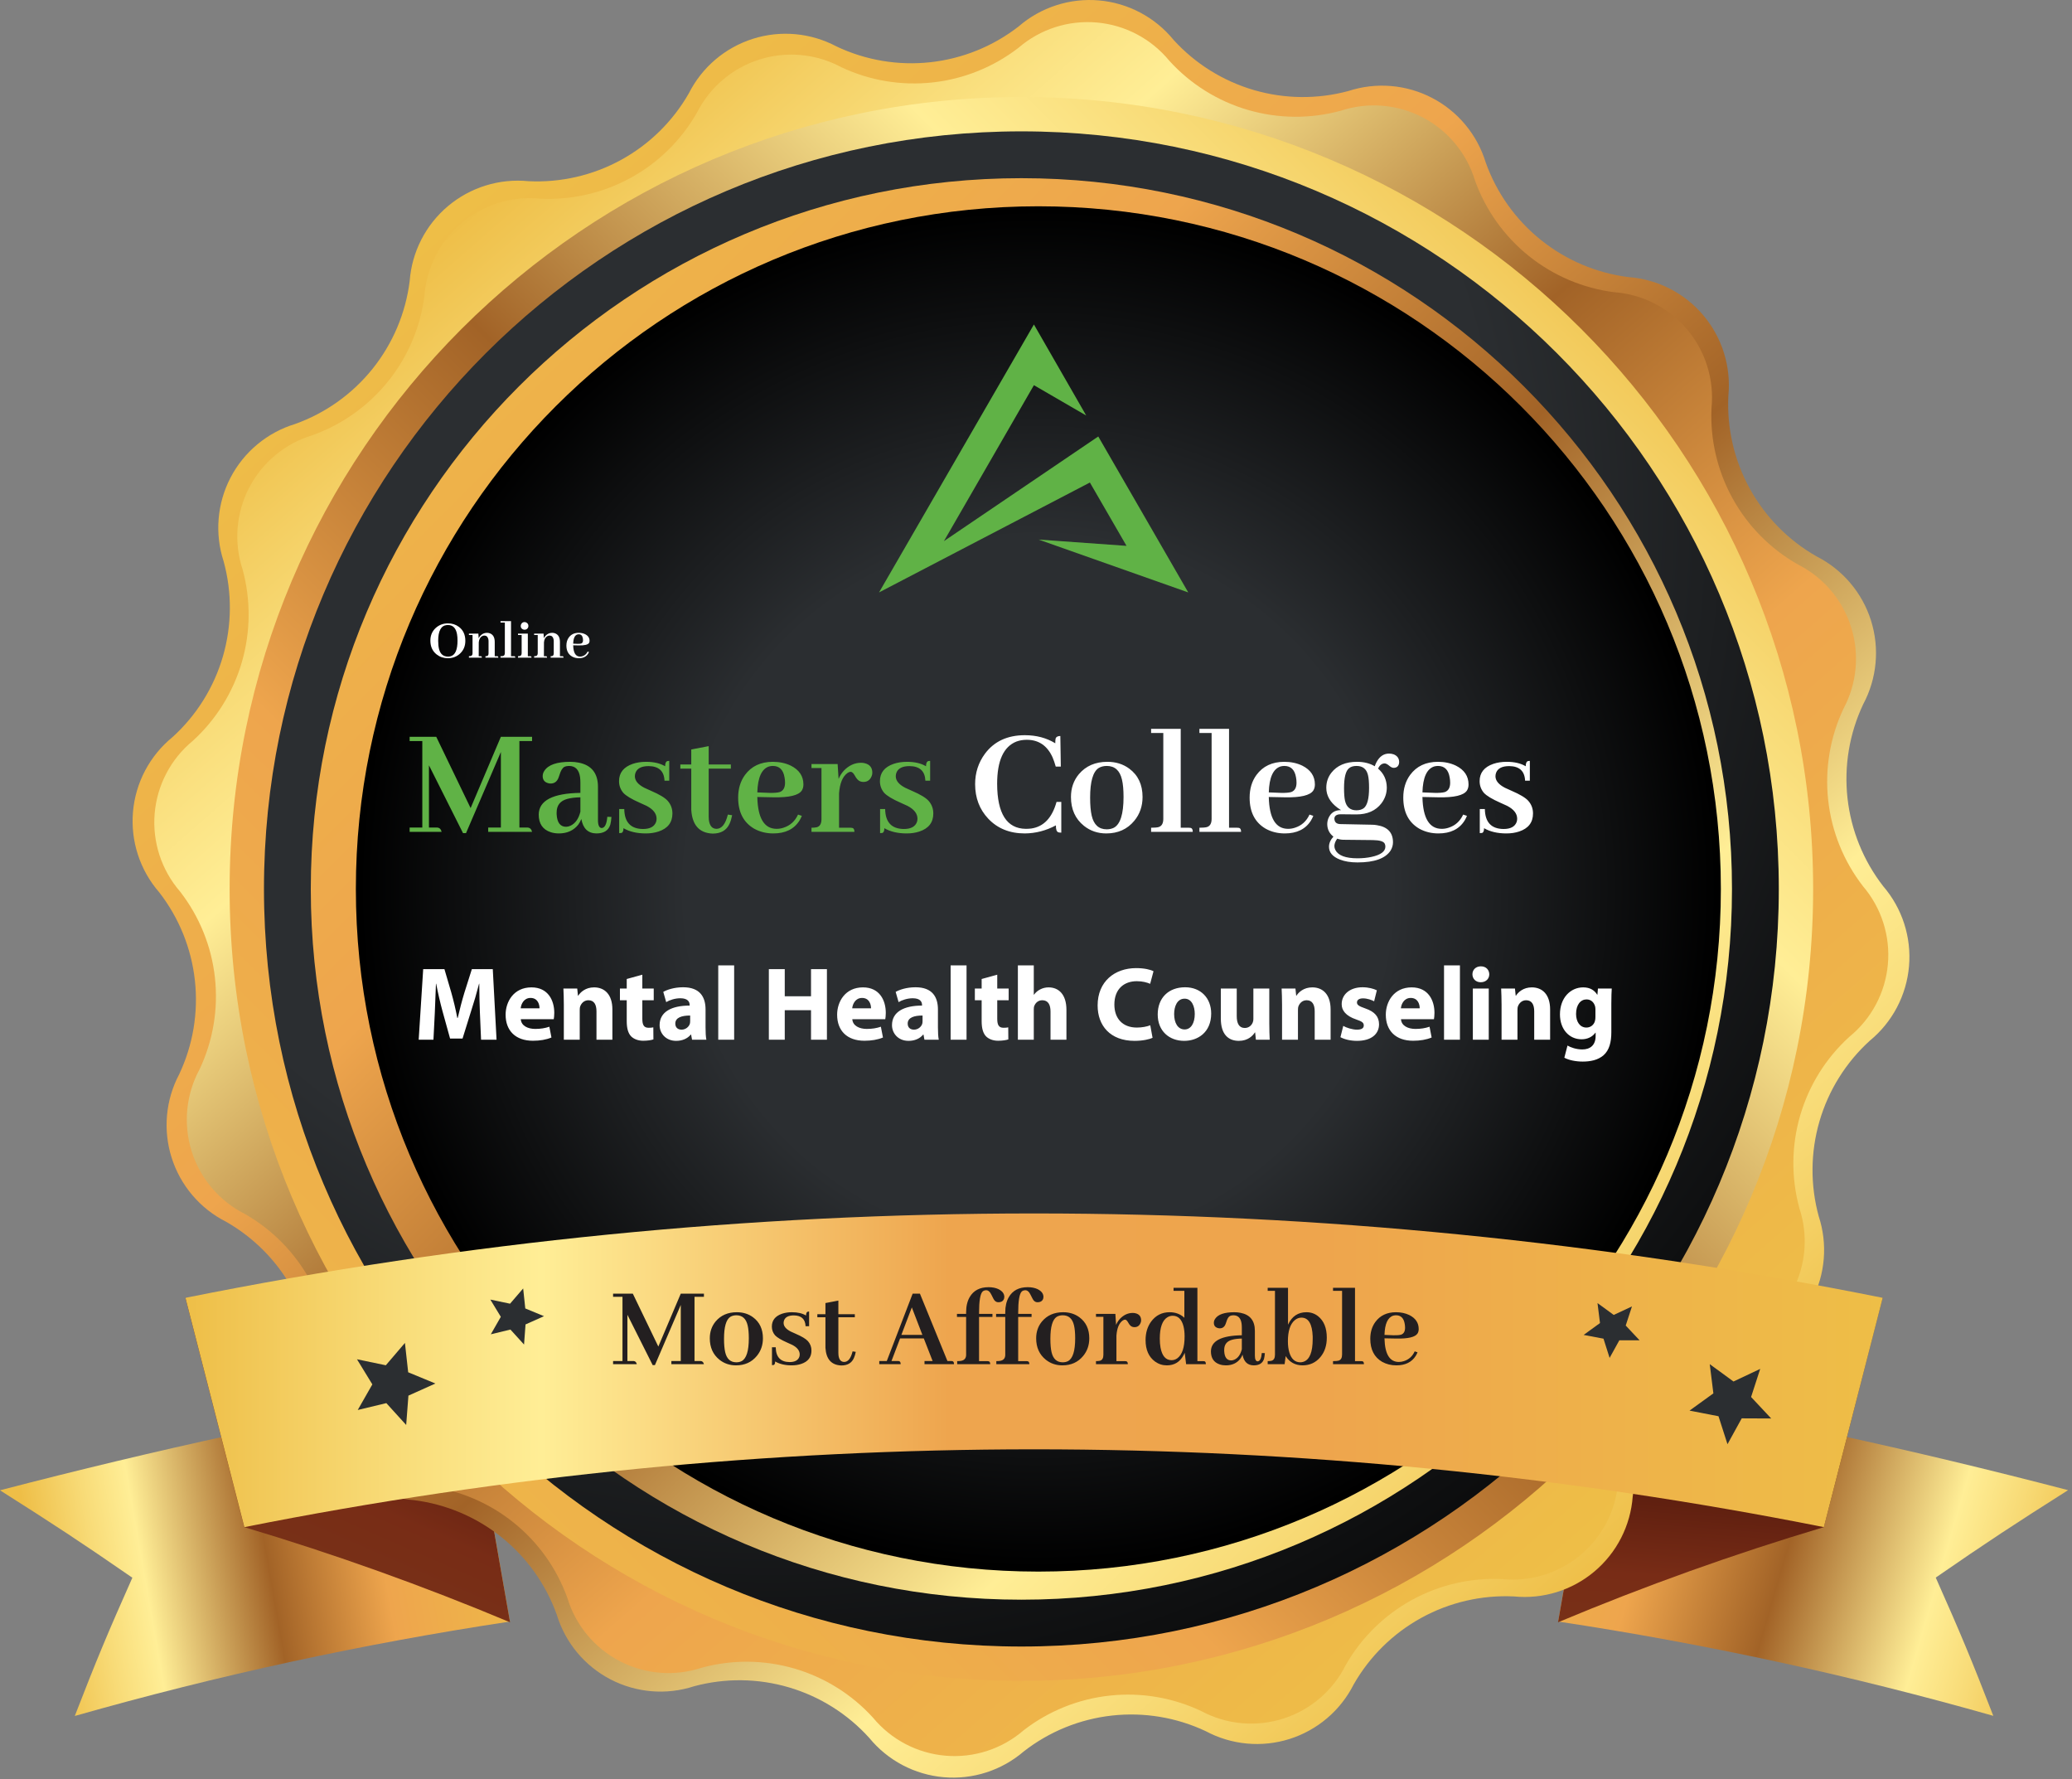 <svg width="396" height="340" viewBox="0 0 396 340" fill="none" xmlns="http://www.w3.org/2000/svg">
<rect x="0" y="0" width="396" height="340" fill="#808080" stroke="none"/>
<path d="M97.46 309.842C69.383 314.083 41.605 320.109 14.294 327.883C18.399 317.287 20.595 312.014 25.296 301.466C15.416 294.641 10.357 291.324 0 284.761C29.878 276.981 59.158 270.61 89.656 265.336L97.46 309.842Z" fill="url(#paint0_linear_633_551)"/>
<path d="M297.793 309.84C325.869 314.076 353.647 320.094 380.958 327.857C376.854 317.262 374.658 311.988 369.957 301.44C379.837 294.615 384.896 291.298 395.253 284.735C365.399 276.956 336.094 270.584 305.596 265.31L297.793 309.84Z" fill="url(#paint1_linear_633_551)"/>
<path d="M97.483 309.984C80.883 303.023 63.924 296.953 46.677 291.799L35.438 247.985C53.811 252.884 71.917 258.739 89.68 265.525L97.483 309.984Z" fill="url(#paint2_linear_633_551)"/>
<path d="M297.77 309.984C314.37 303.024 331.329 296.954 348.576 291.799L359.815 247.985C341.442 252.884 323.336 258.739 305.573 265.525L297.77 309.984Z" fill="url(#paint3_linear_633_551)"/>
<path d="M78.297 53.711C78.5 50.955 79.253 48.267 80.511 45.806C81.768 43.345 83.506 41.161 85.621 39.382C87.736 37.603 90.185 36.265 92.825 35.447C95.465 34.629 98.242 34.348 100.992 34.62C107.156 34.925 113.285 33.517 118.697 30.552C124.11 27.586 128.596 23.179 131.657 17.82C132.9 15.36 134.621 13.173 136.72 11.387C138.819 9.601 141.253 8.252 143.88 7.418C146.507 6.585 149.274 6.284 152.018 6.534C154.763 6.783 157.43 7.577 159.864 8.871C165.452 11.519 171.666 12.564 177.813 11.89C183.96 11.216 189.799 8.849 194.681 5.052C196.777 3.238 199.216 1.863 201.853 1.009C204.49 0.154 207.272 -0.162 210.034 0.078C212.795 0.318 215.481 1.111 217.93 2.408C220.38 3.705 222.545 5.481 224.296 7.63C228.43 12.17 233.735 15.482 239.629 17.204C245.523 18.926 251.777 18.99 257.705 17.39C260.326 16.534 263.091 16.21 265.838 16.437C268.585 16.664 271.26 17.436 273.704 18.71C276.149 19.983 278.315 21.732 280.075 23.854C281.836 25.975 283.155 28.426 283.956 31.064C286.037 36.875 289.687 41.996 294.502 45.859C299.317 49.722 305.107 52.175 311.232 52.947C313.988 53.15 316.676 53.903 319.136 55.161C321.597 56.418 323.782 58.156 325.561 60.271C327.34 62.385 328.677 64.835 329.495 67.475C330.313 70.115 330.595 72.891 330.323 75.642C330.022 81.811 331.437 87.943 334.412 93.356C337.386 98.769 341.802 103.252 347.171 106.307C349.635 107.552 351.825 109.276 353.613 111.38C355.4 113.483 356.75 115.923 357.581 118.555C358.413 121.187 358.709 123.959 358.454 126.708C358.199 129.457 357.397 132.127 356.096 134.561C353.457 140.144 352.417 146.348 353.091 152.486C353.765 158.623 356.127 164.454 359.914 169.331C361.715 171.423 363.079 173.854 363.927 176.481C364.775 179.108 365.089 181.878 364.851 184.628C364.613 187.378 363.828 190.053 362.542 192.495C361.255 194.938 359.494 197.098 357.361 198.85C352.791 202.999 349.46 208.333 347.737 214.26C346.014 220.187 345.967 226.475 347.6 232.427C348.456 235.047 348.78 237.812 348.553 240.559C348.327 243.307 347.554 245.981 346.28 248.426C345.007 250.871 343.258 253.037 341.137 254.797C339.015 256.557 336.564 257.876 333.926 258.677C328.115 260.758 322.994 264.409 319.131 269.223C315.268 274.038 312.815 279.829 312.043 285.953C311.84 288.709 311.087 291.397 309.83 293.858C308.572 296.319 306.835 298.503 304.72 300.282C302.605 302.061 300.155 303.399 297.516 304.217C294.876 305.035 292.099 305.316 289.349 305.044C283.186 304.746 277.061 306.16 271.652 309.129C266.244 312.099 261.763 316.508 258.708 321.868C257.463 324.332 255.738 326.522 253.634 328.31C251.531 330.098 249.091 331.447 246.459 332.279C243.827 333.11 241.055 333.407 238.306 333.152C235.557 332.897 232.887 332.095 230.453 330.793C224.863 328.157 218.652 327.122 212.509 327.804C206.367 328.487 200.534 330.86 195.659 334.659C193.566 336.459 191.133 337.821 188.506 338.667C185.878 339.513 183.107 339.825 180.357 339.585C177.607 339.345 174.932 338.557 172.491 337.269C170.049 335.98 167.89 334.217 166.14 332.082C162.013 327.508 156.701 324.165 150.792 322.422C144.884 320.678 138.608 320.602 132.659 322.202C130.039 323.058 127.274 323.382 124.526 323.155C121.779 322.929 119.105 322.156 116.66 320.883C114.215 319.609 112.049 317.86 110.289 315.739C108.529 313.618 107.21 311.166 106.409 308.528C104.328 302.717 100.677 297.596 95.862 293.733C91.048 289.87 85.257 287.417 79.132 286.645C76.376 286.442 73.689 285.69 71.228 284.432C68.767 283.174 66.583 281.437 64.804 279.322C63.025 277.207 61.687 274.758 60.869 272.118C60.051 269.478 59.77 266.701 60.041 263.951C60.313 257.803 58.881 251.7 55.904 246.314C52.927 240.928 48.52 236.469 43.17 233.429C40.718 232.184 38.539 230.463 36.76 228.367C34.98 226.27 33.636 223.841 32.806 221.22C31.975 218.599 31.674 215.839 31.921 213.1C32.168 210.362 32.958 207.7 34.245 205.27C36.883 199.687 37.923 193.483 37.249 187.345C36.575 181.208 34.214 175.377 30.427 170.5C28.603 168.405 27.22 165.964 26.36 163.323C25.499 160.682 25.178 157.895 25.416 155.128C25.654 152.36 26.447 149.669 27.746 147.214C29.046 144.759 30.825 142.591 32.98 140.837C37.55 136.689 40.88 131.355 42.603 125.428C44.326 119.501 44.373 113.213 42.74 107.261C41.885 104.641 41.561 101.876 41.787 99.129C42.014 96.381 42.787 93.707 44.06 91.262C45.334 88.817 47.082 86.651 49.204 84.891C51.325 83.131 53.776 81.812 56.414 81.011C62.229 78.928 67.352 75.274 71.215 70.454C75.078 65.635 77.53 59.839 78.297 53.711Z" fill="url(#paint4_linear_633_551)"/>
<path d="M309.25 283.136C309.05 285.823 308.314 288.444 307.085 290.842C305.857 293.24 304.161 295.368 302.097 297.101C300.033 298.833 297.643 300.135 295.068 300.93C292.493 301.724 289.785 301.995 287.104 301.726C281.091 301.44 275.115 302.822 269.838 305.719C264.561 308.617 260.188 312.917 257.203 318.144C256.001 320.56 254.327 322.711 252.281 324.468C250.234 326.226 247.855 327.556 245.286 328.379C242.716 329.203 240.008 329.502 237.321 329.261C234.633 329.019 232.022 328.242 229.64 326.974C224.194 324.38 218.135 323.345 212.136 323.986C206.138 324.626 200.434 326.916 195.658 330.601C193.624 332.367 191.258 333.709 188.698 334.546C186.139 335.384 183.437 335.701 180.753 335.478C178.069 335.256 175.457 334.499 173.07 333.251C170.683 332.004 168.569 330.292 166.854 328.215C162.805 323.756 157.601 320.505 151.818 318.82C146.036 317.135 139.9 317.083 134.089 318.669C131.53 319.514 128.828 319.837 126.142 319.621C123.456 319.404 120.84 318.652 118.45 317.409C116.059 316.166 113.941 314.457 112.221 312.382C110.501 310.307 109.214 307.909 108.436 305.33C106.398 299.666 102.835 294.677 98.139 290.912C93.443 287.147 87.798 284.753 81.828 283.995C79.143 283.795 76.525 283.06 74.128 281.833C71.731 280.606 69.605 278.912 67.872 276.851C66.14 274.79 64.838 272.403 64.042 269.83C63.246 267.258 62.972 264.553 63.238 261.874C63.524 255.86 62.142 249.885 59.245 244.608C56.347 239.331 52.047 234.958 46.819 231.972C44.402 230.756 42.254 229.067 40.503 227.004C38.751 224.942 37.432 222.548 36.624 219.966C35.816 217.384 35.536 214.666 35.799 211.973C36.062 209.28 36.864 206.667 38.157 204.29C40.724 198.844 41.734 192.795 41.077 186.81C40.42 180.826 38.121 175.139 34.434 170.38C32.668 168.346 31.327 165.98 30.489 163.42C29.652 160.861 29.335 158.159 29.557 155.475C29.78 152.791 30.537 150.179 31.784 147.792C33.032 145.405 34.744 143.291 36.821 141.576C41.279 137.527 44.531 132.323 46.216 126.54C47.9 120.758 47.952 114.622 46.366 108.811C45.522 106.252 45.198 103.55 45.415 100.864C45.631 98.178 46.383 95.562 47.626 93.171C48.87 90.781 50.579 88.663 52.654 86.943C54.728 85.223 57.126 83.936 59.706 83.158C65.382 81.131 70.387 77.572 74.165 72.876C77.944 68.179 80.348 62.528 81.112 56.55C81.312 53.862 82.048 51.242 83.276 48.844C84.505 46.446 86.201 44.317 88.265 42.585C90.329 40.852 92.718 39.55 95.293 38.756C97.868 37.962 100.576 37.691 103.257 37.96C109.281 38.253 115.268 36.871 120.554 33.969C125.841 31.067 130.22 26.757 133.206 21.517C134.421 19.114 136.104 16.978 138.156 15.234C140.209 13.491 142.589 12.176 145.157 11.367C147.726 10.557 150.43 10.27 153.111 10.521C155.792 10.773 158.396 11.558 160.769 12.831C166.215 15.398 172.265 16.408 178.249 15.751C184.234 15.094 189.92 12.795 194.68 9.108C196.722 7.352 199.095 6.022 201.659 5.196C204.222 4.37 206.925 4.065 209.609 4.298C212.292 4.532 214.902 5.299 217.284 6.555C219.667 7.812 221.775 9.532 223.483 11.614C227.532 16.073 232.736 19.324 238.519 21.009C244.302 22.694 250.438 22.746 256.248 21.159C258.807 20.315 261.509 19.992 264.195 20.208C266.882 20.425 269.497 21.177 271.888 22.42C274.279 23.663 276.396 25.372 278.116 27.447C279.836 29.521 281.123 31.919 281.902 34.499C283.939 40.163 287.503 45.152 292.198 48.917C296.894 52.682 302.539 55.076 308.51 55.834C311.197 56.033 313.817 56.769 316.215 57.998C318.614 59.226 320.742 60.923 322.474 62.986C324.207 65.05 325.509 67.44 326.303 70.015C327.098 72.59 327.368 75.298 327.1 77.979C326.827 83.998 328.226 89.975 331.14 95.248C334.055 100.522 338.372 104.885 343.614 107.857C346.019 109.069 348.158 110.75 349.903 112.802C351.649 114.853 352.967 117.233 353.778 119.802C354.59 122.371 354.88 125.076 354.63 127.758C354.38 130.44 353.596 133.045 352.324 135.419C349.757 140.865 348.746 146.915 349.403 152.899C350.06 158.884 352.36 164.57 356.047 169.33C357.797 171.376 359.119 173.752 359.937 176.317C360.755 178.883 361.052 181.586 360.809 184.268C360.567 186.949 359.791 189.556 358.526 191.933C357.261 194.31 355.534 196.41 353.445 198.11C348.987 202.159 345.735 207.363 344.05 213.145C342.366 218.928 342.314 225.064 343.9 230.875C344.744 233.434 345.068 236.136 344.851 238.822C344.635 241.508 343.883 244.123 342.639 246.514C341.396 248.905 339.687 251.023 337.612 252.743C335.538 254.463 333.14 255.75 330.56 256.528C324.901 258.569 319.916 262.134 316.156 266.83C312.395 271.525 310.005 277.168 309.25 283.136Z" fill="url(#paint5_linear_633_551)"/>
<path d="M195.207 321.177C278.779 321.177 346.527 253.428 346.527 169.857C346.527 86.285 278.779 18.536 195.207 18.536C111.635 18.536 43.887 86.285 43.887 169.857C43.887 253.428 111.635 321.177 195.207 321.177Z" fill="url(#paint6_linear_633_551)"/>
<path d="M195.207 314.614C275.155 314.614 339.965 249.804 339.965 169.856C339.965 89.909 275.155 25.099 195.207 25.099C115.259 25.099 50.449 89.909 50.449 169.856C50.449 249.804 115.259 314.614 195.207 314.614Z" fill="url(#paint7_radial_633_551)"/>
<path d="M195.207 305.665C270.213 305.665 331.016 244.861 331.016 169.856C331.016 94.851 270.213 34.047 195.207 34.047C120.202 34.047 59.398 94.851 59.398 169.856C59.398 244.861 120.202 305.665 195.207 305.665Z" fill="url(#paint8_linear_633_551)"/>
<path d="M198.451 300.297C270.491 300.297 328.891 241.897 328.891 169.857C328.891 97.817 270.491 39.417 198.451 39.417C126.411 39.417 68.012 97.817 68.012 169.857C68.012 241.897 126.411 300.297 198.451 300.297Z" fill="url(#paint9_radial_633_551)"/>
<path d="M85.626 119.111C84.702 119.111 83.918 119.405 83.273 119.992C82.593 120.615 82.253 121.421 82.253 122.409C82.253 123.548 82.658 124.432 83.467 125.062C84.076 125.535 84.784 125.771 85.594 125.771C86.51 125.771 87.287 125.474 87.925 124.88C88.598 124.25 88.935 123.44 88.935 122.452C88.935 121.278 88.519 120.382 87.689 119.767C87.101 119.33 86.414 119.111 85.626 119.111ZM85.626 125.46C84.738 125.46 84.169 124.991 83.918 124.053C83.803 123.616 83.746 123.082 83.746 122.452C83.746 120.54 84.294 119.534 85.39 119.434C85.461 119.426 85.529 119.423 85.594 119.423C86.553 119.423 87.137 120.007 87.345 121.174C87.409 121.532 87.441 121.944 87.441 122.409C87.441 124.171 86.997 125.17 86.109 125.406C85.959 125.442 85.798 125.46 85.626 125.46ZM91.824 125.385H91.491L91.502 122.731C91.552 122.159 91.767 121.765 92.147 121.55C92.283 121.478 92.419 121.442 92.555 121.442C92.956 121.442 93.21 121.654 93.317 122.076C93.353 122.205 93.371 122.348 93.371 122.506V124.805C93.371 125.105 93.289 125.285 93.124 125.342C93.045 125.37 92.931 125.385 92.78 125.385V125.664H95.24C95.24 125.507 95.194 125.417 95.101 125.396C95.058 125.388 95.015 125.385 94.972 125.385H94.553V122.667C94.553 121.822 94.259 121.278 93.672 121.034C93.486 120.955 93.285 120.916 93.07 120.916C92.555 120.916 92.118 121.12 91.76 121.528C91.645 121.664 91.552 121.808 91.481 121.958L91.427 121.066H89.622V121.335H90.31V124.805C90.31 125.12 90.191 125.302 89.955 125.353C89.862 125.374 89.751 125.385 89.622 125.385V125.664H92.093C92.093 125.507 92.046 125.417 91.953 125.396C91.91 125.388 91.867 125.385 91.824 125.385ZM98.216 125.385H97.668V118.682H95.659V118.961H96.486V124.783C96.486 125.091 96.379 125.277 96.164 125.342C96.057 125.37 95.888 125.385 95.659 125.385V125.664H98.484C98.484 125.507 98.438 125.417 98.345 125.396C98.302 125.388 98.259 125.385 98.216 125.385ZM101.32 125.385H100.88V121.066H99V121.335H99.698V124.805C99.698 125.113 99.58 125.295 99.344 125.353C99.258 125.374 99.143 125.385 99 125.385V125.664H101.578C101.578 125.499 101.524 125.41 101.417 125.396C101.388 125.388 101.356 125.385 101.32 125.385ZM100.987 119.605C100.987 119.312 100.855 119.093 100.59 118.95C100.482 118.893 100.371 118.864 100.257 118.864C99.963 118.864 99.748 118.997 99.612 119.262C99.555 119.376 99.526 119.491 99.526 119.605C99.526 119.906 99.659 120.121 99.924 120.25C100.031 120.3 100.142 120.325 100.257 120.325C100.55 120.325 100.765 120.2 100.901 119.949C100.959 119.842 100.987 119.727 100.987 119.605ZM104.285 125.385H103.952L103.963 122.731C104.013 122.159 104.228 121.765 104.607 121.55C104.743 121.478 104.88 121.442 105.016 121.442C105.417 121.442 105.671 121.654 105.778 122.076C105.814 122.205 105.832 122.348 105.832 122.506V124.805C105.832 125.105 105.75 125.285 105.585 125.342C105.506 125.37 105.392 125.385 105.241 125.385V125.664H107.701C107.701 125.507 107.655 125.417 107.562 125.396C107.519 125.388 107.476 125.385 107.433 125.385H107.014V122.667C107.014 121.822 106.72 121.278 106.133 121.034C105.947 120.955 105.746 120.916 105.531 120.916C105.016 120.916 104.579 121.12 104.221 121.528C104.106 121.664 104.013 121.808 103.941 121.958L103.888 121.066H102.083V121.335H102.771V124.805C102.771 125.12 102.652 125.302 102.416 125.353C102.323 125.374 102.212 125.385 102.083 125.385V125.664H104.554C104.554 125.507 104.507 125.417 104.414 125.396C104.371 125.388 104.328 125.385 104.285 125.385ZM110.602 121.195C111.046 121.195 111.311 121.457 111.396 121.979C111.418 122.094 111.429 122.212 111.429 122.334C111.429 122.671 111.307 122.882 111.063 122.968C110.906 123.011 110.677 123.029 110.376 123.021L109.549 122.989C109.577 121.972 109.846 121.385 110.354 121.228C110.44 121.206 110.523 121.195 110.602 121.195ZM112.567 124.579L112.31 124.493C112.102 124.944 111.772 125.242 111.321 125.385C111.171 125.435 111.017 125.46 110.859 125.46C110.021 125.46 109.585 124.747 109.549 123.322C109.549 123.315 109.549 123.308 109.549 123.301L110.634 123.322C111.708 123.344 112.353 123.19 112.567 122.86C112.639 122.746 112.675 122.61 112.675 122.452C112.675 121.886 112.388 121.46 111.815 121.174C111.457 121.002 111.053 120.916 110.602 120.916C109.778 120.916 109.148 121.213 108.711 121.808C108.403 122.23 108.249 122.742 108.249 123.344C108.249 124.325 108.611 125.027 109.334 125.449C109.721 125.664 110.154 125.771 110.634 125.771C111.45 125.771 112.041 125.481 112.406 124.901C112.471 124.794 112.524 124.687 112.567 124.579Z" fill="white"/>
<path d="M101.69 140.783H95.727L89.944 154.406L83.375 140.783H78.289V141.601H80.711V158.13H78.289V158.947H84.404C84.283 158.443 84.011 158.17 83.587 158.13H81.982V146.232L88.491 159.189H89.066L95.727 143.689V158.13H93.305V158.947H101.69C101.569 158.443 101.297 158.17 100.873 158.13H99.269V141.601H101.69V140.783ZM113.981 159.25C115.414 159.25 116.302 158.685 116.646 157.555C116.746 157.151 116.817 156.667 116.857 156.102L116.07 156.071C115.949 157.484 115.586 158.201 114.98 158.221C114.516 158.18 114.284 157.676 114.284 156.707V150.35C114.284 147.746 113.053 146.202 110.591 145.718C110.086 145.617 109.551 145.566 108.986 145.566C106.443 145.566 104.799 146.132 104.052 147.262C103.83 147.585 103.719 147.928 103.719 148.291C103.719 148.977 104.042 149.421 104.688 149.623C104.869 149.684 105.051 149.714 105.232 149.714C105.959 149.714 106.464 149.34 106.746 148.594C106.786 148.493 106.847 148.321 106.928 148.079C107.17 147.252 107.483 146.737 107.866 146.535C108.129 146.414 108.421 146.354 108.744 146.354C109.955 146.354 110.661 147.07 110.863 148.503C110.904 148.826 110.924 149.179 110.924 149.562V151.5C105.636 151.581 102.982 152.963 102.962 155.647C102.962 157.383 103.719 158.503 105.232 159.008C105.717 159.169 106.242 159.25 106.807 159.25C108.401 159.25 109.642 158.685 110.53 157.555C110.772 157.212 110.964 156.858 111.105 156.495C111.428 158.312 112.387 159.23 113.981 159.25ZM108.199 157.979C107.069 157.979 106.464 157.171 106.383 155.557C106.383 155.456 106.383 155.355 106.383 155.254C106.383 153.882 107.069 153.014 108.441 152.65C109.087 152.469 109.915 152.368 110.924 152.348V155.103C110.581 156.475 109.935 157.373 108.986 157.797C108.704 157.918 108.441 157.979 108.199 157.979ZM122.882 158.402C124.234 158.402 125.072 157.948 125.395 157.04C125.455 156.838 125.485 156.636 125.485 156.435C125.485 155.466 124.85 154.648 123.578 153.982C123.296 153.841 122.852 153.639 122.246 153.377C120.692 152.691 119.653 152.065 119.128 151.5C118.583 150.854 118.311 150.107 118.311 149.26C118.311 147.665 119.178 146.565 120.914 145.96C121.681 145.698 122.539 145.566 123.487 145.566C124.961 145.566 126.172 145.849 127.12 146.414C127.12 145.809 127.282 145.476 127.604 145.415C127.705 145.395 127.806 145.385 127.907 145.385V149.169H126.999C126.918 147.332 125.909 146.404 123.972 146.384C122.619 146.384 121.782 146.808 121.459 147.655C121.378 147.877 121.338 148.099 121.338 148.321C121.338 149.169 121.943 149.906 123.154 150.531C123.417 150.652 123.84 150.844 124.426 151.106C126.02 151.793 127.08 152.428 127.604 153.014C128.21 153.7 128.513 154.507 128.513 155.436C128.513 157.151 127.625 158.301 125.849 158.887C125.122 159.129 124.315 159.25 123.427 159.25C121.731 159.25 120.309 158.917 119.158 158.251C119.158 158.776 119.027 159.078 118.765 159.159C118.644 159.179 118.502 159.189 118.341 159.189V154.588H119.31C119.35 157.111 120.541 158.382 122.882 158.402ZM130.026 146.868H132.115V154.739C132.297 157.666 133.659 159.179 136.202 159.28C137.797 159.28 138.876 158.645 139.441 157.373C139.643 156.929 139.805 156.394 139.926 155.769L139.108 155.647C138.664 157.444 137.948 158.352 136.959 158.372C136.111 158.372 135.617 157.797 135.476 156.646C135.455 156.445 135.445 156.243 135.445 156.041V146.868H139.684V146.081H135.445V142.569L132.115 143.205V146.081H130.026V146.868ZM147.706 146.354C148.957 146.354 149.704 147.09 149.946 148.563C150.007 148.886 150.037 149.219 150.037 149.562C150.037 150.511 149.694 151.106 149.008 151.349C148.564 151.47 147.918 151.52 147.07 151.5L144.739 151.409C144.82 148.543 145.577 146.888 147.01 146.444C147.252 146.384 147.484 146.354 147.706 146.354ZM153.246 155.89L152.52 155.647C151.934 156.919 151.006 157.757 149.734 158.16C149.311 158.301 148.877 158.372 148.433 158.372C146.071 158.372 144.84 156.364 144.739 152.348C144.739 152.327 144.739 152.307 144.739 152.287L147.797 152.348C150.824 152.408 152.641 151.974 153.246 151.046C153.448 150.723 153.549 150.34 153.549 149.896C153.549 148.301 152.742 147.1 151.127 146.293C150.118 145.809 148.978 145.566 147.706 145.566C145.385 145.566 143.609 146.404 142.378 148.079C141.51 149.27 141.076 150.713 141.076 152.408C141.076 155.173 142.095 157.151 144.134 158.342C145.224 158.947 146.445 159.25 147.797 159.25C150.098 159.25 151.763 158.433 152.792 156.798C152.974 156.495 153.125 156.192 153.246 155.89ZM162.57 158.16H160.36V151.591C160.502 149.653 161.047 148.352 161.995 147.686C162.217 147.544 162.409 147.474 162.57 147.474C162.833 147.474 163.095 147.706 163.357 148.17C163.701 148.816 164.064 149.199 164.447 149.32C164.629 149.381 164.821 149.411 165.022 149.411C165.749 149.411 166.264 149.058 166.566 148.352C166.667 148.13 166.718 147.897 166.718 147.655C166.718 146.687 166.243 146.081 165.295 145.839C165.053 145.778 164.811 145.748 164.568 145.748C163.337 145.748 162.237 146.253 161.269 147.262C160.845 147.726 160.512 148.251 160.27 148.836L160.088 145.99H155.093V146.747H157V156.525C157 157.393 156.697 157.908 156.092 158.069C155.829 158.13 155.496 158.16 155.093 158.16V158.947H163.297C163.297 158.483 163.146 158.231 162.843 158.19C162.762 158.17 162.671 158.16 162.57 158.16ZM172.742 158.402C174.094 158.402 174.932 157.948 175.255 157.04C175.315 156.838 175.346 156.636 175.346 156.435C175.346 155.466 174.71 154.648 173.438 153.982C173.156 153.841 172.712 153.639 172.106 153.377C170.552 152.691 169.513 152.065 168.988 151.5C168.443 150.854 168.171 150.107 168.171 149.26C168.171 147.665 169.039 146.565 170.774 145.96C171.541 145.698 172.399 145.566 173.348 145.566C174.821 145.566 176.032 145.849 176.98 146.414C176.98 145.809 177.142 145.476 177.465 145.415C177.566 145.395 177.667 145.385 177.768 145.385V149.169H176.859C176.779 147.332 175.77 146.404 173.832 146.384C172.48 146.384 171.642 146.808 171.319 147.655C171.239 147.877 171.198 148.099 171.198 148.321C171.198 149.169 171.804 149.906 173.015 150.531C173.277 150.652 173.701 150.844 174.286 151.106C175.881 151.793 176.94 152.428 177.465 153.014C178.07 153.7 178.373 154.507 178.373 155.436C178.373 157.151 177.485 158.301 175.709 158.887C174.982 159.129 174.175 159.25 173.287 159.25C171.592 159.25 170.169 158.917 169.019 158.251C169.019 158.776 168.887 159.078 168.625 159.159C168.504 159.179 168.363 159.189 168.201 159.189V154.588H169.17C169.21 157.111 170.401 158.382 172.742 158.402Z" fill="#60B246"/>
<path d="M201.805 157.706C201.785 158.493 201.946 158.937 202.289 159.038C202.43 159.078 202.612 159.099 202.834 159.099V153.226H201.926C201.078 156.273 199.464 157.968 197.082 158.312C196.739 158.352 196.396 158.372 196.053 158.372C192.42 158.332 190.593 155.466 190.573 149.774C190.573 145.354 191.804 142.66 194.267 141.691C194.872 141.469 195.528 141.358 196.234 141.358C198.515 141.358 200.16 142.479 201.169 144.719C201.391 145.243 201.593 145.829 201.774 146.475H202.743L202.652 140.632C202.148 140.632 201.845 140.803 201.744 141.146C201.704 141.348 201.684 141.641 201.684 142.024C200.008 140.995 198.071 140.48 195.871 140.48C192.541 140.48 189.998 141.661 188.242 144.022C186.991 145.718 186.365 147.655 186.365 149.835C186.365 152.459 187.203 154.659 188.878 156.435C190.654 158.312 192.985 159.25 195.871 159.25C197.95 159.23 199.928 158.715 201.805 157.706ZM208.344 152.408C208.344 149.34 208.889 147.453 209.979 146.747C210.423 146.485 210.937 146.354 211.522 146.354C213.056 146.354 214.025 147.221 214.429 148.957C214.631 149.805 214.731 150.915 214.731 152.287C214.731 155.536 214.116 157.494 212.885 158.16C212.481 158.362 212.027 158.463 211.522 158.463C210.009 158.463 209.05 157.595 208.646 155.859C208.445 154.992 208.344 153.841 208.344 152.408ZM211.644 145.566C209.343 145.566 207.526 146.354 206.194 147.928C205.185 149.139 204.681 150.592 204.681 152.287C204.681 154.628 205.508 156.465 207.163 157.797C208.374 158.766 209.797 159.25 211.432 159.25C213.672 159.25 215.458 158.443 216.79 156.828C217.84 155.557 218.364 154.043 218.364 152.287C218.364 149.926 217.517 148.119 215.821 146.868C214.651 146 213.258 145.566 211.644 145.566ZM227.204 158.16H225.66V139.27H219.999V140.057H222.33V156.465C222.33 157.333 222.027 157.857 221.422 158.039C221.119 158.12 220.645 158.16 219.999 158.16V158.947H227.961C227.961 158.503 227.83 158.251 227.567 158.19C227.446 158.17 227.325 158.16 227.204 158.16ZM236.438 158.16H234.894V139.27H229.232V140.057H231.563V156.465C231.563 157.333 231.261 157.857 230.655 158.039C230.353 158.12 229.878 158.16 229.232 158.16V158.947H237.194C237.194 158.503 237.063 158.251 236.801 158.19C236.68 158.17 236.559 158.16 236.438 158.16ZM245.459 146.354C246.71 146.354 247.457 147.09 247.699 148.563C247.76 148.886 247.79 149.219 247.79 149.562C247.79 150.511 247.447 151.106 246.761 151.349C246.317 151.47 245.671 151.52 244.823 151.5L242.492 151.409C242.573 148.543 243.33 146.888 244.763 146.444C245.005 146.384 245.237 146.354 245.459 146.354ZM250.999 155.89L250.272 155.647C249.687 156.919 248.759 157.757 247.487 158.16C247.063 158.301 246.63 158.372 246.186 158.372C243.824 158.372 242.593 156.364 242.492 152.348C242.492 152.327 242.492 152.307 242.492 152.287L245.55 152.348C248.577 152.408 250.394 151.974 250.999 151.046C251.201 150.723 251.302 150.34 251.302 149.896C251.302 148.301 250.494 147.1 248.88 146.293C247.871 145.809 246.73 145.566 245.459 145.566C243.138 145.566 241.362 146.404 240.131 148.079C239.263 149.27 238.829 150.713 238.829 152.408C238.829 155.173 239.848 157.151 241.887 158.342C242.977 158.947 244.198 159.25 245.55 159.25C247.851 159.25 249.516 158.433 250.545 156.798C250.727 156.495 250.878 156.192 250.999 155.89ZM256.872 150.592C256.872 148.553 257.195 147.282 257.841 146.777C258.184 146.495 258.658 146.354 259.264 146.354C260.434 146.354 261.161 146.929 261.443 148.079C261.585 148.644 261.655 149.462 261.655 150.531C261.655 152.61 261.312 153.912 260.626 154.437C260.263 154.699 259.799 154.83 259.233 154.83C258.063 154.83 257.336 154.215 257.054 152.983C256.933 152.418 256.872 151.621 256.872 150.592ZM259.354 145.566C257.175 145.566 255.54 146.263 254.45 147.655C253.804 148.483 253.481 149.441 253.481 150.531C253.481 152.005 254.198 153.276 255.631 154.346C255.853 154.507 256.075 154.659 256.297 154.8C255.126 154.78 254.319 155.304 253.875 156.374C253.734 156.737 253.663 157.111 253.663 157.494C253.683 158.483 254.077 159.27 254.844 159.855C254.279 160.481 253.996 161.127 253.996 161.793C253.996 162.883 254.692 163.7 256.085 164.245C257.013 164.608 258.133 164.79 259.445 164.79C262.674 164.79 264.784 164.033 265.772 162.52C266.075 162.015 266.227 161.49 266.227 160.945C266.227 159.089 265.207 157.999 263.169 157.676C262.846 157.615 262.513 157.585 262.17 157.585L256.146 157.464C255.52 157.444 255.157 157.181 255.056 156.677C255.035 156.596 255.025 156.525 255.025 156.465C255.025 156.001 255.298 155.718 255.843 155.617C255.964 155.597 256.075 155.587 256.176 155.587L259.143 155.617H259.233C261.332 155.617 262.927 154.911 264.017 153.498C264.703 152.59 265.046 151.581 265.046 150.471C265.026 148.997 264.471 147.797 263.381 146.868C263.663 146.222 264.077 145.889 264.622 145.869C264.884 145.869 265.207 146.041 265.591 146.384C265.873 146.606 266.126 146.717 266.348 146.717C266.913 146.717 267.256 146.444 267.377 145.899C267.397 145.799 267.407 145.708 267.407 145.627C267.407 144.921 267.064 144.426 266.378 144.144C266.095 144.043 265.793 143.992 265.47 143.992C264.461 143.992 263.663 144.537 263.078 145.627C262.937 145.889 262.826 146.152 262.745 146.414C261.797 145.849 260.666 145.566 259.354 145.566ZM259.445 164.003C257.165 164.003 255.752 163.468 255.207 162.398C255.086 162.156 255.025 161.904 255.025 161.642C255.046 161.177 255.227 160.713 255.57 160.249C255.974 160.39 256.368 160.461 256.751 160.461L262.412 160.521C263.704 160.542 264.451 160.774 264.652 161.218C264.733 161.379 264.773 161.561 264.773 161.763C264.773 162.691 263.896 163.347 262.14 163.73C261.312 163.912 260.414 164.003 259.445 164.003ZM274.824 146.354C276.076 146.354 276.822 147.09 277.064 148.563C277.125 148.886 277.155 149.219 277.155 149.562C277.155 150.511 276.812 151.106 276.126 151.349C275.682 151.47 275.036 151.52 274.188 151.5L271.857 151.409C271.938 148.543 272.695 146.888 274.128 146.444C274.37 146.384 274.602 146.354 274.824 146.354ZM280.364 155.89L279.638 155.647C279.052 156.919 278.124 157.757 276.853 158.16C276.429 158.301 275.995 158.372 275.551 158.372C273.189 158.372 271.958 156.364 271.857 152.348C271.857 152.327 271.857 152.307 271.857 152.287L274.915 152.348C277.942 152.408 279.759 151.974 280.364 151.046C280.566 150.723 280.667 150.34 280.667 149.896C280.667 148.301 279.86 147.1 278.245 146.293C277.236 145.809 276.096 145.566 274.824 145.566C272.503 145.566 270.727 146.404 269.496 148.079C268.628 149.27 268.194 150.713 268.194 152.408C268.194 155.173 269.214 157.151 271.252 158.342C272.342 158.947 273.563 159.25 274.915 159.25C277.216 159.25 278.881 158.433 279.91 156.798C280.092 156.495 280.243 156.192 280.364 155.89ZM287.357 158.402C288.71 158.402 289.547 157.948 289.87 157.04C289.931 156.838 289.961 156.636 289.961 156.435C289.961 155.466 289.325 154.648 288.054 153.982C287.771 153.841 287.327 153.639 286.722 153.377C285.168 152.691 284.128 152.065 283.604 151.5C283.059 150.854 282.786 150.107 282.786 149.26C282.786 147.665 283.654 146.565 285.39 145.96C286.157 145.698 287.014 145.566 287.963 145.566C289.436 145.566 290.647 145.849 291.596 146.414C291.596 145.809 291.757 145.476 292.08 145.415C292.181 145.395 292.282 145.385 292.383 145.385V149.169H291.475C291.394 147.332 290.385 146.404 288.447 146.384C287.095 146.384 286.257 146.808 285.935 147.655C285.854 147.877 285.813 148.099 285.813 148.321C285.813 149.169 286.419 149.906 287.63 150.531C287.892 150.652 288.316 150.844 288.901 151.106C290.496 151.793 291.555 152.428 292.08 153.014C292.686 153.7 292.988 154.507 292.988 155.436C292.988 157.151 292.1 158.301 290.324 158.887C289.598 159.129 288.79 159.25 287.902 159.25C286.207 159.25 284.784 158.917 283.634 158.251C283.634 158.776 283.503 159.078 283.24 159.159C283.119 159.179 282.978 159.189 282.816 159.189V154.588H283.785C283.826 157.111 285.016 158.382 287.357 158.402Z" fill="white"/>
<path d="M91.94 198.664H94.9L94.18 185.184H90.18L88.76 189.664C88.3 191.164 87.84 192.944 87.48 194.504H87.4C87.1 192.924 86.7 191.244 86.26 189.684L84.94 185.184H80.88L80.02 198.664H82.84L83.1 193.544C83.18 191.864 83.26 189.784 83.32 187.964H83.36C83.7 189.724 84.14 191.644 84.58 193.244L86.02 198.444H88.4L90.04 193.184C90.56 191.604 91.12 189.684 91.56 187.964H91.6C91.6 189.924 91.66 191.884 91.72 193.504L91.94 198.664ZM105.833 194.744C105.873 194.524 105.933 194.064 105.933 193.544C105.933 191.124 104.733 188.664 101.573 188.664C98.173 188.664 96.633 191.404 96.633 193.884C96.633 196.944 98.533 198.864 101.853 198.864C103.173 198.864 104.393 198.664 105.393 198.244L104.993 196.184C104.173 196.464 103.333 196.604 102.293 196.604C100.873 196.604 99.613 196.004 99.533 194.744H105.833ZM99.513 192.664C99.593 191.864 100.113 190.684 101.393 190.684C102.793 190.684 103.113 191.924 103.113 192.664H99.513ZM107.759 198.664H110.799V193.024C110.799 192.744 110.819 192.464 110.899 192.264C111.119 191.704 111.619 191.124 112.459 191.124C113.559 191.124 113.999 191.984 113.999 193.244V198.664H117.039V192.884C117.039 190.004 115.539 188.664 113.539 188.664C111.899 188.664 110.919 189.604 110.519 190.244H110.459L110.319 188.884H107.679C107.719 189.764 107.759 190.784 107.759 192.004V198.664ZM119.781 187.064V188.884H118.481V191.124H119.781V195.124C119.781 196.504 120.061 197.444 120.621 198.024C121.121 198.524 121.941 198.864 122.921 198.864C123.761 198.864 124.501 198.744 124.881 198.604L124.861 196.304C124.581 196.364 124.381 196.384 123.961 196.384C123.061 196.384 122.761 195.844 122.761 194.664V191.124H124.941V188.884H122.761V186.244L119.781 187.064ZM134.844 192.884C134.844 190.564 133.824 188.644 130.564 188.644C128.784 188.644 127.444 189.144 126.764 189.524L127.324 191.484C127.964 191.084 129.024 190.744 130.024 190.744C131.524 190.744 131.804 191.484 131.804 192.024V192.144C128.344 192.144 126.064 193.344 126.064 195.884C126.064 197.444 127.244 198.884 129.224 198.884C130.384 198.884 131.384 198.464 132.024 197.684H132.084L132.264 198.664H135.004C134.884 198.124 134.844 197.224 134.844 196.304V192.884ZM131.904 195.104C131.904 195.284 131.884 195.464 131.844 195.624C131.644 196.244 131.004 196.744 130.264 196.744C129.584 196.744 129.064 196.364 129.064 195.584C129.064 194.424 130.304 194.044 131.904 194.044V195.104ZM137.271 198.664H140.311V184.464H137.271V198.664ZM146.942 185.184V198.664H149.982V193.024H155.002V198.664H158.042V185.184H155.002V190.364H149.982V185.184H146.942ZM169.192 194.744C169.232 194.524 169.292 194.064 169.292 193.544C169.292 191.124 168.092 188.664 164.932 188.664C161.532 188.664 159.992 191.404 159.992 193.884C159.992 196.944 161.892 198.864 165.212 198.864C166.532 198.864 167.752 198.664 168.752 198.244L168.352 196.184C167.532 196.464 166.692 196.604 165.652 196.604C164.232 196.604 162.972 196.004 162.892 194.744H169.192ZM162.872 192.664C162.952 191.864 163.472 190.684 164.752 190.684C166.152 190.684 166.472 191.924 166.472 192.664H162.872ZM179.258 192.884C179.258 190.564 178.238 188.644 174.978 188.644C173.198 188.644 171.858 189.144 171.178 189.524L171.738 191.484C172.378 191.084 173.438 190.744 174.438 190.744C175.938 190.744 176.218 191.484 176.218 192.024V192.144C172.758 192.144 170.478 193.344 170.478 195.884C170.478 197.444 171.658 198.884 173.638 198.884C174.798 198.884 175.798 198.464 176.438 197.684H176.498L176.678 198.664H179.418C179.298 198.124 179.258 197.224 179.258 196.304V192.884ZM176.318 195.104C176.318 195.284 176.298 195.464 176.258 195.624C176.058 196.244 175.418 196.744 174.678 196.744C173.998 196.744 173.478 196.364 173.478 195.584C173.478 194.424 174.718 194.044 176.318 194.044V195.104ZM181.685 198.664H184.725V184.464H181.685V198.664ZM187.613 187.064V188.884H186.313V191.124H187.613V195.124C187.613 196.504 187.893 197.444 188.453 198.024C188.953 198.524 189.773 198.864 190.753 198.864C191.593 198.864 192.333 198.744 192.713 198.604L192.693 196.304C192.413 196.364 192.213 196.384 191.793 196.384C190.893 196.384 190.593 195.844 190.593 194.664V191.124H192.773V188.884H190.593V186.244L187.613 187.064ZM194.536 198.664H197.576V192.864C197.576 192.644 197.596 192.384 197.676 192.204C197.896 191.644 198.396 191.124 199.196 191.124C200.336 191.124 200.776 192.004 200.776 193.284V198.664H203.816V192.964C203.816 190.004 202.336 188.664 200.396 188.664C199.836 188.664 199.276 188.804 198.816 189.044C198.336 189.284 197.936 189.624 197.616 190.064H197.576V184.464H194.536V198.664ZM219.838 195.904C219.218 196.164 218.218 196.344 217.278 196.344C214.578 196.344 212.978 194.644 212.978 191.944C212.978 188.944 214.858 187.484 217.258 187.484C218.358 187.484 219.218 187.724 219.818 187.984L220.458 185.584C219.918 185.284 218.718 184.984 217.138 184.984C213.058 184.984 209.778 187.524 209.778 192.124C209.778 195.964 212.178 198.884 216.838 198.884C218.458 198.884 219.738 198.564 220.278 198.304L219.838 195.904ZM226.502 188.644C223.342 188.644 221.262 190.664 221.262 193.844C221.262 197.004 223.462 198.884 226.322 198.884C228.942 198.884 231.482 197.244 231.482 193.664C231.482 190.704 229.482 188.644 226.502 188.644ZM226.402 190.824C227.782 190.824 228.342 192.304 228.342 193.744C228.342 195.524 227.602 196.704 226.402 196.704C225.102 196.704 224.402 195.444 224.402 193.764C224.402 192.324 224.962 190.824 226.402 190.824ZM242.585 188.884H239.545V194.704C239.545 194.964 239.505 195.184 239.425 195.364C239.245 195.844 238.745 196.424 237.905 196.424C236.825 196.424 236.365 195.564 236.365 194.144V188.884H233.325V194.624C233.325 197.644 234.765 198.884 236.765 198.884C238.525 198.884 239.445 197.884 239.825 197.284H239.885L240.025 198.664H242.665C242.625 197.844 242.585 196.804 242.585 195.524V188.884ZM245.025 198.664H248.065V193.024C248.065 192.744 248.085 192.464 248.165 192.264C248.385 191.704 248.885 191.124 249.725 191.124C250.825 191.124 251.265 191.984 251.265 193.244V198.664H254.305V192.884C254.305 190.004 252.805 188.664 250.805 188.664C249.165 188.664 248.185 189.604 247.785 190.244H247.725L247.585 188.884H244.945C244.985 189.764 245.025 190.784 245.025 192.004V198.664ZM256.183 198.184C256.923 198.584 258.063 198.884 259.343 198.884C262.143 198.884 263.563 197.544 263.563 195.704C263.543 194.284 262.783 193.324 260.923 192.684C259.723 192.264 259.343 192.024 259.343 191.544C259.343 191.064 259.763 190.764 260.503 190.764C261.323 190.764 262.183 191.084 262.623 191.324L263.143 189.224C262.543 188.924 261.543 188.644 260.403 188.644C257.983 188.644 256.423 190.024 256.423 191.864C256.403 193.024 257.183 194.124 259.223 194.804C260.343 195.184 260.643 195.424 260.643 195.944C260.643 196.444 260.263 196.744 259.343 196.744C258.443 196.744 257.283 196.364 256.723 196.024L256.183 198.184ZM274.055 194.744C274.095 194.524 274.155 194.064 274.155 193.544C274.155 191.124 272.955 188.664 269.795 188.664C266.395 188.664 264.855 191.404 264.855 193.884C264.855 196.944 266.755 198.864 270.075 198.864C271.395 198.864 272.615 198.664 273.615 198.244L273.215 196.184C272.395 196.464 271.555 196.604 270.515 196.604C269.095 196.604 267.835 196.004 267.755 194.744H274.055ZM267.735 192.664C267.815 191.864 268.335 190.684 269.615 190.684C271.015 190.684 271.335 191.924 271.335 192.664H267.735ZM275.982 198.664H279.022V184.464H275.982V198.664ZM284.53 198.664V188.884H281.49V198.664H284.53ZM283.03 184.644C282.05 184.644 281.41 185.304 281.41 186.164C281.41 187.004 282.03 187.684 282.99 187.684C284.01 187.684 284.63 187.004 284.63 186.164C284.61 185.304 284.01 184.644 283.03 184.644ZM286.978 198.664H290.018V193.024C290.018 192.744 290.038 192.464 290.118 192.264C290.338 191.704 290.838 191.124 291.678 191.124C292.778 191.124 293.218 191.984 293.218 193.244V198.664H296.258V192.884C296.258 190.004 294.758 188.664 292.758 188.664C291.118 188.664 290.138 189.604 289.738 190.244H289.678L289.538 188.884H286.898C286.938 189.764 286.978 190.784 286.978 192.004V198.664ZM307.957 191.804C307.957 190.344 307.997 189.524 308.037 188.884H305.397L305.297 190.064H305.257C304.757 189.244 303.917 188.664 302.577 188.664C300.157 188.664 298.137 190.664 298.137 193.824C298.137 196.624 299.857 198.584 302.277 198.584C303.397 198.584 304.337 198.124 304.917 197.324H304.957V197.944C304.957 199.764 303.857 200.524 302.417 200.524C301.257 200.524 300.197 200.144 299.577 199.784L298.977 202.104C299.857 202.584 301.197 202.844 302.497 202.844C303.937 202.844 305.397 202.564 306.457 201.644C307.577 200.664 307.957 199.124 307.957 197.244V191.804ZM304.917 194.304C304.917 194.564 304.897 194.884 304.817 195.124C304.617 195.824 303.997 196.344 303.197 196.344C301.937 196.344 301.217 195.204 301.217 193.744C301.217 191.964 302.097 190.964 303.217 190.964C304.057 190.964 304.637 191.504 304.857 192.304C304.897 192.484 304.917 192.684 304.917 192.864V194.304Z" fill="white"/>
<path d="M348.578 291.8C248.929 271.977 146.351 271.977 46.701 291.8L35.438 247.986C142.496 226.489 252.76 226.489 359.818 247.986L348.578 291.8Z" fill="url(#paint10_linear_633_551)"/>
<path d="M100.154 256.91L97.553 254.047L93.806 254.953L95.716 251.612L93.711 248.319L97.481 249.107L99.987 246.195L100.393 250.014L103.972 251.493L100.441 253.068L100.154 256.91Z" fill="url(#paint11_radial_633_551)"/>
<path d="M77.629 272.28L73.835 268.104L68.37 269.416L71.162 264.524L68.227 259.728L73.739 260.873L77.39 256.602L78.011 262.21L83.213 264.357L78.058 266.672L77.629 272.28Z" fill="url(#paint12_radial_633_551)"/>
<path d="M311.899 249.632L310.706 253.283L313.355 256.099H309.489L307.628 259.464L306.458 255.789L302.664 255.073L305.79 252.806L305.313 248.988L308.415 251.255L311.899 249.632Z" fill="url(#paint13_radial_633_551)"/>
<path d="M336.409 261.565L334.667 266.934L338.509 271.039L332.877 271.015L330.157 275.955L328.439 270.609L322.902 269.536L327.46 266.242L326.768 260.658L331.302 263.975L336.409 261.565Z" fill="url(#paint14_radial_633_551)"/>
<path d="M134.534 247.188H130.109L125.819 257.295L120.945 247.188H117.172V247.794H118.969V260.058H117.172V260.664H121.709C121.619 260.29 121.417 260.088 121.103 260.058H119.912V251.23L124.741 260.844H125.168L130.109 249.344V260.058H128.312V260.664H134.534C134.444 260.29 134.242 260.088 133.928 260.058H132.737V247.794H134.534V247.188ZM138.375 255.812C138.375 253.536 138.779 252.136 139.588 251.612C139.917 251.418 140.299 251.32 140.733 251.32C141.871 251.32 142.59 251.964 142.89 253.252C143.039 253.881 143.114 254.704 143.114 255.723C143.114 258.133 142.658 259.586 141.744 260.08C141.445 260.23 141.108 260.305 140.733 260.305C139.61 260.305 138.899 259.661 138.6 258.373C138.45 257.729 138.375 256.876 138.375 255.812ZM140.823 250.736C139.116 250.736 137.769 251.32 136.78 252.488C136.032 253.387 135.657 254.465 135.657 255.723C135.657 257.46 136.271 258.822 137.499 259.811C138.397 260.529 139.453 260.889 140.666 260.889C142.328 260.889 143.653 260.29 144.642 259.092C145.42 258.148 145.81 257.025 145.81 255.723C145.81 253.971 145.181 252.631 143.923 251.702C143.054 251.058 142.021 250.736 140.823 250.736ZM150.908 260.26C151.911 260.26 152.533 259.923 152.772 259.249C152.817 259.099 152.84 258.95 152.84 258.8C152.84 258.081 152.368 257.475 151.425 256.98C151.215 256.876 150.886 256.726 150.437 256.531C149.284 256.022 148.512 255.558 148.123 255.139C147.719 254.66 147.517 254.105 147.517 253.477C147.517 252.294 148.16 251.478 149.448 251.028C150.017 250.834 150.654 250.736 151.357 250.736C152.451 250.736 153.349 250.946 154.053 251.365C154.053 250.916 154.173 250.669 154.412 250.624C154.487 250.609 154.562 250.602 154.637 250.602V253.409H153.963C153.903 252.047 153.154 251.358 151.717 251.343C150.714 251.343 150.092 251.657 149.853 252.286C149.793 252.451 149.763 252.616 149.763 252.78C149.763 253.409 150.212 253.956 151.11 254.42C151.305 254.51 151.619 254.652 152.054 254.847C153.237 255.356 154.023 255.827 154.412 256.262C154.861 256.771 155.086 257.37 155.086 258.059C155.086 259.331 154.427 260.185 153.109 260.619C152.57 260.799 151.971 260.889 151.312 260.889C150.055 260.889 148.999 260.642 148.146 260.147C148.146 260.537 148.048 260.761 147.854 260.821C147.764 260.836 147.659 260.844 147.539 260.844V257.43H148.258C148.288 259.301 149.171 260.245 150.908 260.26ZM156.209 251.702H157.759V257.542C157.894 259.713 158.904 260.836 160.791 260.911C161.974 260.911 162.775 260.439 163.194 259.496C163.344 259.167 163.464 258.77 163.554 258.306L162.947 258.216C162.618 259.549 162.086 260.222 161.353 260.237C160.724 260.237 160.357 259.811 160.252 258.957C160.237 258.807 160.229 258.658 160.229 258.508V251.702H163.374V251.118H160.229V248.513L157.759 248.984V251.118H156.209V251.702ZM182.331 260.664C182.331 260.32 182.226 260.125 182.017 260.08C181.957 260.065 181.874 260.058 181.77 260.058H181.073L175.817 247.188H174.425L169.483 260.058H168.046V260.664H172.134C172.134 260.32 172.029 260.125 171.819 260.08C171.744 260.065 171.662 260.058 171.572 260.058H170.382L172.021 255.745H176.559L178.243 260.058H176.693V260.664H182.331ZM176.289 255.071H172.269L174.268 249.815L176.289 255.071ZM188.71 260.08H187.115V251.635H189.676V251.051H187.115V250.916C187.115 248.58 187.347 247.195 187.812 246.761C188.006 246.611 188.231 246.536 188.485 246.536C188.875 246.536 189.204 246.821 189.474 247.39C189.773 248.019 189.983 248.393 190.103 248.513C190.297 248.722 190.529 248.827 190.799 248.827C191.383 248.827 191.75 248.595 191.899 248.131C191.929 248.026 191.944 247.921 191.944 247.816C191.944 247.188 191.562 246.686 190.799 246.312C190.275 246.072 189.653 245.952 188.935 245.952C187.257 245.952 186.052 246.589 185.318 247.861C184.869 248.64 184.645 249.598 184.645 250.736V251.051H182.893V251.635H184.645V258.867C184.645 259.541 184.308 259.93 183.634 260.035C183.439 260.065 183.207 260.08 182.938 260.08V260.664H189.249C189.249 260.32 189.137 260.132 188.912 260.103C188.852 260.088 188.785 260.08 188.71 260.08ZM196.189 260.08H194.595V251.635H197.155V251.051H194.595V250.916C194.595 248.58 194.827 247.195 195.291 246.761C195.486 246.611 195.71 246.536 195.965 246.536C196.354 246.536 196.684 246.821 196.953 247.39C197.253 248.019 197.462 248.393 197.582 248.513C197.777 248.722 198.009 248.827 198.278 248.827C198.862 248.827 199.229 248.595 199.379 248.131C199.409 248.026 199.424 247.921 199.424 247.816C199.424 247.188 199.042 246.686 198.278 246.312C197.754 246.072 197.133 245.952 196.414 245.952C194.737 245.952 193.532 246.589 192.798 247.861C192.349 248.64 192.124 249.598 192.124 250.736V251.051H190.372V251.635H192.124V258.867C192.124 259.541 191.787 259.93 191.113 260.035C190.919 260.065 190.687 260.08 190.417 260.08V260.664H196.729C196.729 260.32 196.616 260.132 196.392 260.103C196.332 260.088 196.264 260.08 196.189 260.08ZM200.749 255.812C200.749 253.536 201.153 252.136 201.962 251.612C202.291 251.418 202.673 251.32 203.107 251.32C204.245 251.32 204.964 251.964 205.264 253.252C205.413 253.881 205.488 254.704 205.488 255.723C205.488 258.133 205.032 259.586 204.118 260.08C203.819 260.23 203.482 260.305 203.107 260.305C201.984 260.305 201.273 259.661 200.974 258.373C200.824 257.729 200.749 256.876 200.749 255.812ZM203.197 250.736C201.49 250.736 200.143 251.32 199.154 252.488C198.406 253.387 198.031 254.465 198.031 255.723C198.031 257.46 198.645 258.822 199.873 259.811C200.771 260.529 201.827 260.889 203.04 260.889C204.702 260.889 206.027 260.29 207.016 259.092C207.794 258.148 208.184 257.025 208.184 255.723C208.184 253.971 207.555 252.631 206.297 251.702C205.428 251.058 204.395 250.736 203.197 250.736ZM215.012 260.08H213.372V255.206C213.477 253.769 213.881 252.803 214.585 252.309C214.75 252.204 214.892 252.151 215.012 252.151C215.206 252.151 215.401 252.324 215.596 252.668C215.85 253.147 216.12 253.432 216.404 253.521C216.539 253.566 216.681 253.589 216.831 253.589C217.37 253.589 217.752 253.327 217.977 252.803C218.051 252.638 218.089 252.466 218.089 252.286C218.089 251.567 217.737 251.118 217.033 250.938C216.854 250.894 216.674 250.871 216.494 250.871C215.581 250.871 214.765 251.245 214.046 251.994C213.731 252.339 213.484 252.728 213.305 253.162L213.17 251.051H209.464V251.612H210.879V258.867C210.879 259.511 210.654 259.893 210.205 260.013C210.01 260.058 209.763 260.08 209.464 260.08V260.664H215.551C215.551 260.32 215.438 260.132 215.214 260.103C215.154 260.088 215.087 260.08 215.012 260.08ZM226.691 260.664H230.465C230.465 260.335 230.375 260.147 230.195 260.103C230.12 260.088 230.023 260.08 229.903 260.08H228.848V246.064H224.288V246.648H226.354V251.792C225.591 251.088 224.655 250.736 223.547 250.736C222.064 250.736 220.882 251.335 219.998 252.533C219.294 253.507 218.942 254.682 218.942 256.06C218.942 257.916 219.549 259.286 220.762 260.17C221.436 260.649 222.184 260.889 223.008 260.889C224.475 260.889 225.553 260.215 226.242 258.867C226.317 258.732 226.377 258.605 226.422 258.485L226.691 260.664ZM221.66 255.79C221.66 253.634 222.154 252.264 223.143 251.68C223.457 251.5 223.786 251.41 224.131 251.41C225.164 251.41 225.853 252.091 226.197 253.454C226.332 254.008 226.399 254.645 226.399 255.363C226.399 257.46 225.935 258.852 225.007 259.541C224.677 259.781 224.311 259.9 223.906 259.9C222.798 259.9 222.094 259.092 221.795 257.475C221.705 256.965 221.66 256.404 221.66 255.79ZM239.606 260.889C240.67 260.889 241.328 260.469 241.583 259.631C241.658 259.331 241.71 258.972 241.74 258.553L241.156 258.53C241.066 259.578 240.797 260.11 240.348 260.125C240.003 260.095 239.831 259.721 239.831 259.002V254.285C239.831 252.354 238.918 251.208 237.091 250.849C236.716 250.774 236.32 250.736 235.9 250.736C234.014 250.736 232.793 251.156 232.239 251.994C232.075 252.234 231.992 252.488 231.992 252.758C231.992 253.267 232.232 253.596 232.711 253.746C232.846 253.791 232.98 253.813 233.115 253.813C233.654 253.813 234.029 253.536 234.238 252.982C234.268 252.908 234.313 252.78 234.373 252.601C234.553 251.987 234.785 251.605 235.069 251.455C235.264 251.365 235.481 251.32 235.721 251.32C236.619 251.32 237.143 251.852 237.293 252.915C237.323 253.155 237.338 253.417 237.338 253.701V255.139C233.415 255.199 231.446 256.224 231.431 258.216C231.431 259.504 231.992 260.335 233.115 260.709C233.475 260.829 233.864 260.889 234.283 260.889C235.466 260.889 236.387 260.469 237.046 259.631C237.226 259.376 237.368 259.114 237.473 258.845C237.712 260.192 238.424 260.874 239.606 260.889ZM235.316 259.945C234.478 259.945 234.029 259.346 233.969 258.148C233.969 258.074 233.969 257.999 233.969 257.924C233.969 256.906 234.478 256.262 235.496 255.992C235.975 255.857 236.589 255.783 237.338 255.768V257.812C237.083 258.83 236.604 259.496 235.9 259.811C235.691 259.9 235.496 259.945 235.316 259.945ZM248.928 260.889C250.335 260.889 251.481 260.357 252.364 259.294C253.173 258.321 253.577 257.093 253.577 255.61C253.577 253.754 253.023 252.383 251.915 251.5C251.271 250.991 250.53 250.736 249.691 250.736C248.104 250.736 246.944 251.5 246.21 253.027C246.195 253.057 246.18 253.087 246.165 253.117V246.064H242.279V246.648H243.672V258.845C243.672 259.504 243.447 259.893 242.998 260.013C242.803 260.058 242.564 260.08 242.279 260.08V260.664H245.514L245.716 259.114C246.45 260.282 247.52 260.874 248.928 260.889ZM248.726 251.77C250.073 251.77 250.792 252.967 250.882 255.363C250.882 255.528 250.882 255.693 250.882 255.857C250.882 258.343 250.305 259.788 249.152 260.192C248.943 260.267 248.733 260.305 248.523 260.305C247.49 260.305 246.786 259.668 246.412 258.396C246.232 257.797 246.143 257.093 246.143 256.284C246.143 254.353 246.577 253.012 247.445 252.264C247.835 251.934 248.261 251.77 248.726 251.77ZM260.113 260.08H258.968V246.064H254.768V246.648H256.497V258.822C256.497 259.466 256.272 259.855 255.823 259.99C255.599 260.05 255.247 260.08 254.768 260.08V260.664H260.675C260.675 260.335 260.577 260.147 260.383 260.103C260.293 260.088 260.203 260.08 260.113 260.08ZM266.807 251.32C267.735 251.32 268.289 251.867 268.469 252.96C268.514 253.2 268.536 253.447 268.536 253.701C268.536 254.405 268.282 254.847 267.772 255.026C267.443 255.116 266.964 255.154 266.335 255.139L264.605 255.071C264.665 252.945 265.227 251.717 266.29 251.388C266.47 251.343 266.642 251.32 266.807 251.32ZM270.917 258.396L270.378 258.216C269.944 259.159 269.255 259.781 268.312 260.08C267.997 260.185 267.675 260.237 267.346 260.237C265.594 260.237 264.68 258.747 264.605 255.768C264.605 255.753 264.605 255.738 264.605 255.723L266.874 255.768C269.12 255.812 270.468 255.491 270.917 254.802C271.067 254.562 271.142 254.278 271.142 253.948C271.142 252.765 270.543 251.874 269.345 251.275C268.596 250.916 267.75 250.736 266.807 250.736C265.085 250.736 263.767 251.358 262.854 252.601C262.21 253.484 261.888 254.555 261.888 255.812C261.888 257.864 262.644 259.331 264.156 260.215C264.965 260.664 265.871 260.889 266.874 260.889C268.581 260.889 269.816 260.282 270.58 259.069C270.715 258.845 270.827 258.62 270.917 258.396Z" fill="#231F20"/>
<path fill-rule="evenodd" clip-rule="evenodd" d="M209.9 83.4L227.1 113.2L198.5 103.1L215.3 104.3L208.3 92.2L168 113.2L197.6 62L207.6 79.4L197.6 73.6L180.4 103.4L209.9 83.4Z" fill="#60B246"/>
<defs>
<linearGradient id="paint0_linear_633_551" x1="7.207" y1="304.52" x2="104.237" y2="287.434" gradientUnits="userSpaceOnUse">
<stop stop-color="#EEBE47"/>
<stop offset="0.12" stop-color="#F8DB77"/>
<stop offset="0.21" stop-color="#FFEE96"/>
<stop offset="0.45" stop-color="#A26327"/>
<stop offset="0.67" stop-color="#EEA54D"/>
<stop offset="1" stop-color="#EEBE47"/>
</linearGradient>
<linearGradient id="paint1_linear_633_551" x1="394.227" y1="311.296" x2="277.413" y2="277.123" gradientUnits="userSpaceOnUse">
<stop stop-color="#EEBE47"/>
<stop offset="0.12" stop-color="#F8DB77"/>
<stop offset="0.21" stop-color="#FFEE96"/>
<stop offset="0.45" stop-color="#A26327"/>
<stop offset="0.67" stop-color="#EEA54D"/>
<stop offset="1" stop-color="#EEBE47"/>
</linearGradient>
<linearGradient id="paint2_linear_633_551" x1="98.724" y1="204.84" x2="46.797" y2="324.159" gradientUnits="userSpaceOnUse">
<stop stop-color="#793A19"/>
<stop offset="0.01" stop-color="#793C1B"/>
<stop offset="0.21" stop-color="#7A5B36"/>
<stop offset="0.45" stop-color="#51180C"/>
<stop offset="0.67" stop-color="#782C16"/>
<stop offset="1" stop-color="#793A19"/>
</linearGradient>
<linearGradient id="paint3_linear_633_551" x1="332.277" y1="231.734" x2="324.545" y2="336.472" gradientUnits="userSpaceOnUse">
<stop stop-color="#793A19"/>
<stop offset="0.01" stop-color="#793C1B"/>
<stop offset="0.21" stop-color="#7A5B36"/>
<stop offset="0.45" stop-color="#51180C"/>
<stop offset="0.67" stop-color="#782C16"/>
<stop offset="1" stop-color="#793A19"/>
</linearGradient>
<linearGradient id="paint4_linear_633_551" x1="308.416" y1="299.245" x2="84.12" y2="42.805" gradientUnits="userSpaceOnUse">
<stop stop-color="#EEBE47"/>
<stop offset="0.12" stop-color="#F8DB77"/>
<stop offset="0.21" stop-color="#FFEE96"/>
<stop offset="0.45" stop-color="#A26327"/>
<stop offset="0.67" stop-color="#EEA54D"/>
<stop offset="1" stop-color="#EEBE47"/>
</linearGradient>
<linearGradient id="paint5_linear_633_551" x1="84.811" y1="43.639" x2="303.594" y2="293.756" gradientUnits="userSpaceOnUse">
<stop stop-color="#EEBE47"/>
<stop offset="0.12" stop-color="#F8DB77"/>
<stop offset="0.21" stop-color="#FFEE96"/>
<stop offset="0.45" stop-color="#A26327"/>
<stop offset="0.67" stop-color="#EEA54D"/>
<stop offset="1" stop-color="#EEBE47"/>
</linearGradient>
<linearGradient id="paint6_linear_633_551" x1="313.93" y1="49.416" x2="55.604" y2="311.488" gradientUnits="userSpaceOnUse">
<stop stop-color="#EEBE47"/>
<stop offset="0.12" stop-color="#F8DB77"/>
<stop offset="0.21" stop-color="#FFEE96"/>
<stop offset="0.45" stop-color="#A26327"/>
<stop offset="0.67" stop-color="#EEA54D"/>
<stop offset="1" stop-color="#EEBE47"/>
</linearGradient>
<radialGradient id="paint7_radial_633_551" cx="0" cy="0" r="1" gradientUnits="userSpaceOnUse" gradientTransform="translate(146.835 97.859) scale(269.112 269.112)">
<stop stop-color="#2B2E31"/>
<stop offset="0.52" stop-color="#2B2E31"/>
<stop offset="1"/>
</radialGradient>
<linearGradient id="paint8_linear_633_551" x1="310.804" y1="285.429" x2="63.312" y2="37.937" gradientUnits="userSpaceOnUse">
<stop stop-color="#EEBE47"/>
<stop offset="0.12" stop-color="#F8DB77"/>
<stop offset="0.21" stop-color="#FFEE96"/>
<stop offset="0.45" stop-color="#A26327"/>
<stop offset="0.67" stop-color="#EEA54D"/>
<stop offset="1" stop-color="#EEBE47"/>
</linearGradient>
<radialGradient id="paint9_radial_633_551" cx="0" cy="0" r="1" gradientUnits="userSpaceOnUse" gradientTransform="translate(198.451 169.857) scale(130.44)">
<stop stop-color="#2B2E31"/>
<stop offset="0.52" stop-color="#2B2E31"/>
<stop offset="1"/>
</radialGradient>
<linearGradient id="paint10_linear_633_551" x1="35.438" y1="261.851" x2="359.818" y2="261.851" gradientUnits="userSpaceOnUse">
<stop stop-color="#EEBE47"/>
<stop offset="0.12" stop-color="#F8DB77"/>
<stop offset="0.21" stop-color="#FFEE96"/>
<stop offset="0.45" stop-color="#EEA54E"/>
<stop offset="0.67" stop-color="#EEA54D"/>
<stop offset="1" stop-color="#EEBE47"/>
</linearGradient>
<radialGradient id="paint11_radial_633_551" cx="0" cy="0" r="1" gradientUnits="userSpaceOnUse" gradientTransform="translate(119.918 220.669) rotate(17.21) scale(97.197 97.197)">
<stop stop-color="#2B2E31"/>
<stop offset="0.52" stop-color="#2B2E31"/>
<stop offset="1"/>
</radialGradient>
<radialGradient id="paint12_radial_633_551" cx="0" cy="0" r="1" gradientUnits="userSpaceOnUse" gradientTransform="translate(106.531 219.296) rotate(17.21) scale(142.061 142.061)">
<stop stop-color="#2B2E31"/>
<stop offset="0.52" stop-color="#2B2E31"/>
<stop offset="1"/>
</radialGradient>
<radialGradient id="paint13_radial_633_551" cx="0" cy="0" r="1" gradientUnits="userSpaceOnUse" gradientTransform="translate(270.604 250.394) rotate(-102.49) scale(97.197 97.198)">
<stop stop-color="#2B2E31"/>
<stop offset="0.52" stop-color="#2B2E31"/>
<stop offset="1"/>
</radialGradient>
<radialGradient id="paint14_radial_633_551" cx="0" cy="0" r="1" gradientUnits="userSpaceOnUse" gradientTransform="translate(276.052 262.729) rotate(-102.49) scale(142.061 142.061)">
<stop stop-color="#2B2E31"/>
<stop offset="0.52" stop-color="#2B2E31"/>
<stop offset="1"/>
</radialGradient>
</defs>
</svg>

